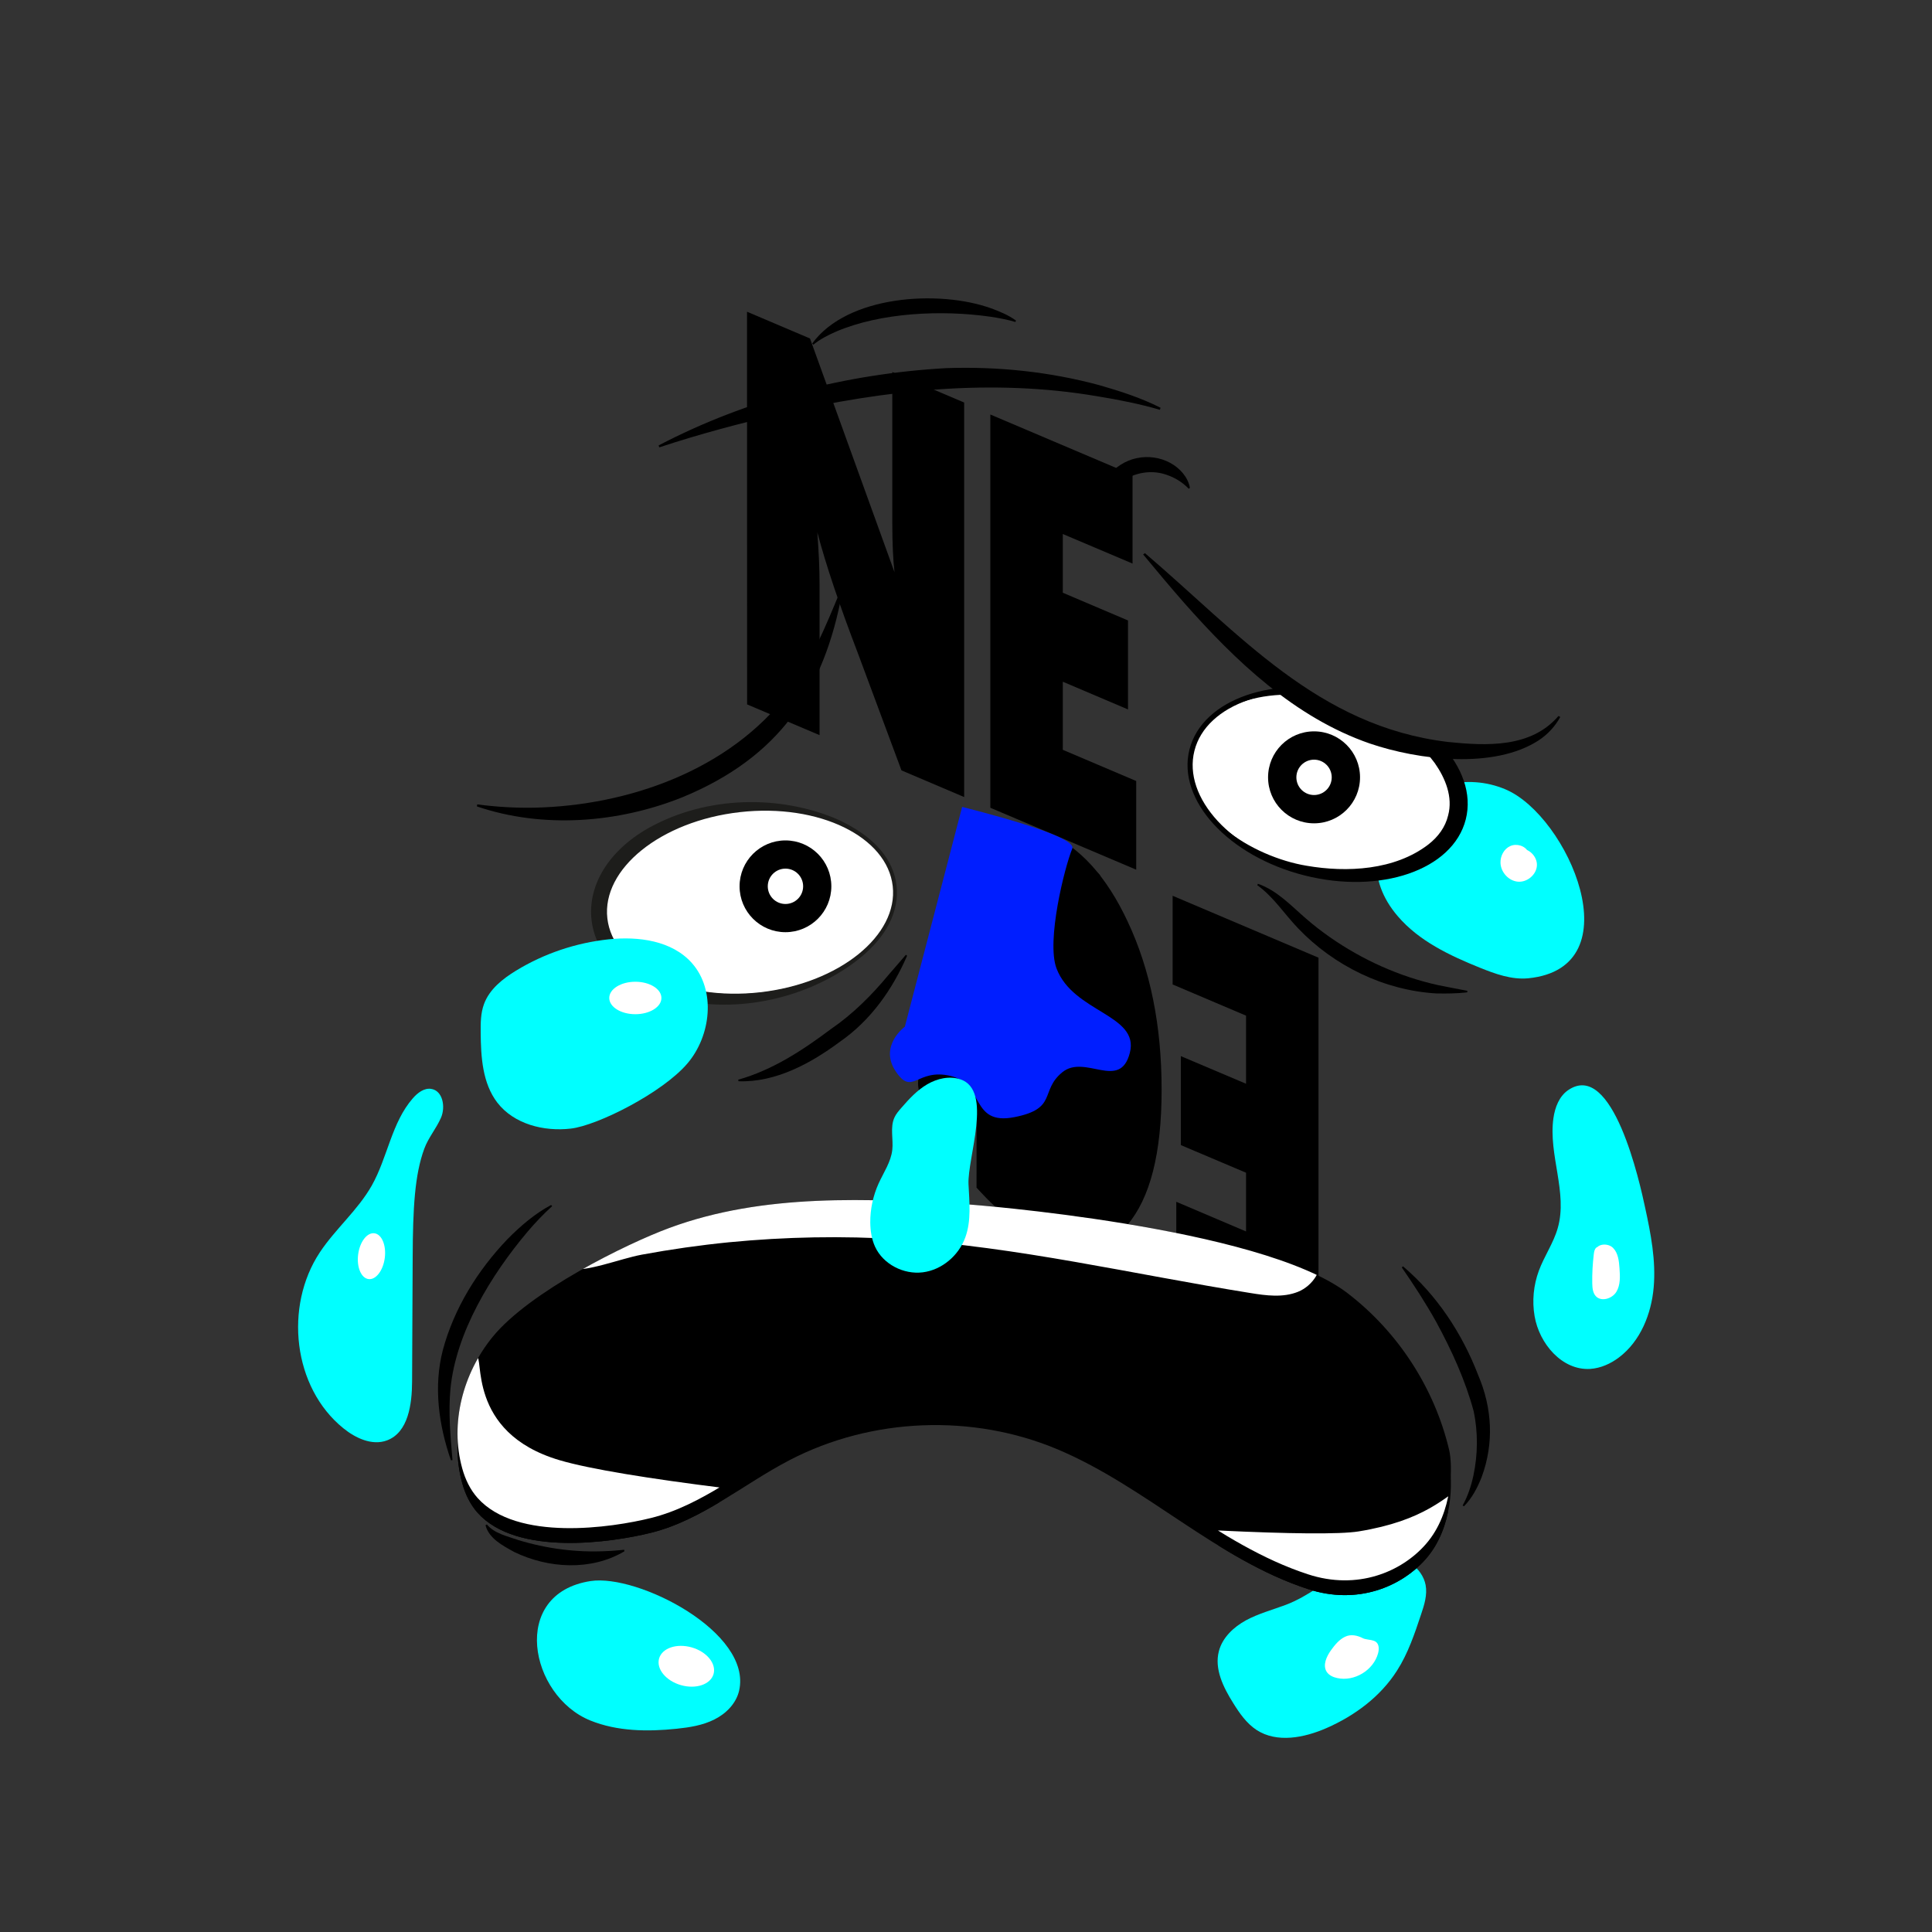 <?xml version="1.0" encoding="utf-8"?>
<!-- Generator: Adobe Illustrator 28.0.0, SVG Export Plug-In . SVG Version: 6.00 Build 0)  -->
<svg version="1.1" id="_16" xmlns="http://www.w3.org/2000/svg" xmlns:xlink="http://www.w3.org/1999/xlink" x="0px" y="0px"
	 viewBox="0 0 2000 2000" style="enable-background:new 0 0 2000 2000;" xml:space="preserve">
<rect x="0" y="0" width="2000" height="2000" fill="#333333" stroke="none"/>
<style type="text/css">
	.st0{fill:#FF0000;}
	.st1{fill:none;stroke:#000000;stroke-miterlimit:10;}
	.st2{fill:#FFFFFF;}
	.st3{fill:#1D1D1B;}
	.st4{fill:none;stroke:#1D1D1B;stroke-width:4;stroke-miterlimit:10;}
	.st5{fill:#001EFF;}
	.st6{fill:none;stroke:#FFFFFF;stroke-miterlimit:10;}
	.st7{fill:#00FFFF;}
	.st8{clip-path:url(#SVGID_00000114784306167742922580000009942982089078568877_);}
	.st9{clip-path:url(#SVGID_00000125600833164664600010000006174324796770528153_);}
	.st10{clip-path:url(#SVGID_00000018938568444407188030000001223793701074266514_);}
	.st11{fill:none;stroke:#000000;stroke-width:5.3;stroke-miterlimit:10;}
</style>
<symbol  id="hlava" viewBox="-2.8 -3 5.7 6">
	<g id="Vrstva_32_00000099644557899094596590000015689164859652165778_">
		<ellipse class="st0" cx="0" cy="0" rx="2.8" ry="3"/>
	</g>
</symbol>
<use xlink:href="#hlava"  width="5.7" height="6" x="-2.8" y="-3" transform="matrix(2.7 0 0 2.7 1075.767 798.144)" style="overflow:visible;"/>
<path d="M773.3,322.7l65.2,27.7l87.5,242c-1.5-13-2.3-30-2.3-51V385.1l74.4,31.6v408.4l-64.9-27.6L888,676
	c-19-49.6-33-91.2-41.9-124.9c1.5,20.3,2.3,38.1,2.3,53.3v156.6l-75-31.8L773.3,322.7L773.3,322.7z"/>
<path d="M1364.9,1398.4l-147.2-62.5v-91.8l72.2,30.7V1214l-67.5-28.6v-92.1l67.5,28.6v-70.5l-76-32.3v-91.8l151,64.1V1398.4
	L1364.9,1398.4z"/>
<path d="M1025.2,429.1l147.2,62.5v91.8l-72.2-30.6v60.8l67.5,28.7v92.1l-67.5-28.7v70.5l76,32.3v91.8l-151-64.1L1025.2,429.1
	L1025.2,429.1z"/>
<path d="M1011,1112.9c20.5,36.3,40.6,58.7,60.5,67.2c15.5,6.6,28.2,1.9,38.2-14.1c9.9-16,14.8-39.3,14.8-70c0-28.6-4.1-54.6-12.4-78
	c-8.8-25.2-20.2-40.7-34.2-46.7c-3.2-1.4-6.4-2-9.5-2v38.3l19.7,8.4v91.8l-81.2-34.5V847.8c31.2,1.1,56.9,5.9,77.1,14.5
	c33.7,14.3,61.6,45,83.5,92c23.3,49.5,35,107.4,35,173.7s-11.9,112.4-35.8,140.5c-22,26.1-49.7,32-83.3,17.8
	c-22.7-9.7-46.9-28.6-72.5-56.9L1011,1112.9L1011,1112.9z"/>
<path class="st1" d="M1056.6,858.5c0,0,8.1,21.6,0,36.2c-8.1,14.6-30.8,28.1-30.8,28.1"/>
<ellipse transform="matrix(0.994 -0.112 0.112 0.994 -99.687 92.796)" class="st2" cx="776.2" cy="933.7" rx="150.6" ry="95.8"/>
<path class="st3" d="M926.7,916.7c4,34.1-20.2,63.9-46.5,82.7c-55,38.2-129.4,51.7-194.2,30.8c-89.9-30.5-100.1-120.6-19.2-170.4
	c58.6-34.8,134.1-38.2,196.2-13.3C892.8,858.9,923.1,882.6,926.7,916.7L926.7,916.7L926.7,916.7z M925.1,916.9
	c-3.9-33.4-33.8-55.9-63.5-66.9c-30.5-11.5-63.8-13.9-96-10.3c-32.1,3.8-64,13.8-91.1,31.8c-26.2,17.3-50.1,45.8-46.4,78.9
	c3.8,33.1,33.4,55.6,62.8,66.6c30.4,11.6,63.7,14.1,95.9,10.7c32.2-3.7,64.1-13.5,91.3-31.5C904.5,979,928.7,950.3,925.1,916.9
	L925.1,916.9L925.1,916.9z"/>
<ellipse transform="matrix(0.994 -0.112 0.112 0.994 -99.687 92.796)" class="st4" cx="776.2" cy="933.7" rx="150.6" ry="95.8"/>
<path d="M681.8,461.1c91.7-48,194.3-74.2,297.5-80c53.4-1.9,107.4,3.7,159,17.7c21.6,6.2,43,13.1,63.1,23.3l-0.7,2.1
	c-21-6.1-42.7-10.4-64.3-13.9c-108.8-18.7-219.9-6.7-326.8,17.8c-42.8,9.9-85.4,21.2-127.1,35L681.8,461.1L681.8,461.1L681.8,461.1z
	"/>
<path d="M840.8,355.6c36.3-50,131.1-55.9,185.3-36.4c8.9,3.3,17.7,6.9,25.6,12.6l-0.5,1.5c-8.6-2.5-17.5-4.2-26.4-5.5
	c-49.8-7.1-113.1-4.4-159.6,15.6c-8.1,3.6-16.3,7.7-23.2,13.4L840.8,355.6L840.8,355.6L840.8,355.6z"/>
<path d="M965.8,1093.4c0,0-27.1,19.8-9.5,46.2c17.6,26.3,21.6-3.5,56.8,4.8c35.2,8.3,20.5,51.5,65.9,42.7s26.2-27.2,49.8-46.5
	c23.5-19.2,59.7,19.7,69.9-20.1c10.2-39.8-58.5-41.5-75.9-87.4c-10.7-28.3,8.3-104.6,16.3-124c4.2-10.2-55.2-28.2-114-43.2"/>
<path class="st5" d="M936.7,1062.8c0,0-27.1,19.8-9.5,46.2s21.6-3.5,56.8,4.8c35.2,8.3,20.5,51.5,65.9,42.7s26.2-27.2,49.8-46.5
	c23.5-19.2,59.7,19.7,69.9-20.1c10.2-39.8-58.5-41.5-75.9-87.4c-10.7-28.3,8.3-104.6,16.3-124c4.2-10.2-55.2-28.2-114-43.2"/>
<path d="M797,583.4c2.7,3.5-3.1,7.3-6.3,4.8c-3.2-1.9-3.9-6-4.8-8.8c-3.6-12.7-3.2-25.6,2-38.6c7.9-19.8,28.7-33.9,50.5-32.1
	c18.6,2,32.5,12.8,46,24.1c11.6,10.4,21.7,22.7,28.1,37.8l-1.4,1.6c-17-13.6-35.2-25.9-54.6-35.9c-29.5-17.9-55.8,2.1-61.7,32.9
	c-0.8,3.5-1.3,7.1-1.7,10.7c-0.2,1.8-0.3,3.6,0.3,4.6c0.4,1,1.7,0.3,1.6-0.1L797,583.4L797,583.4L797,583.4z"/>
<path d="M1139,525.1c-5.2-23.4,14.8-46.1,37.6-50.8c12-2.6,24.5-0.7,34.7,4.8c10.1,5.5,18.4,14.7,20.5,25.8l-1.2,1.1
	c-6.4-6.8-14.5-11.7-23.3-14.6c-27.1-9.3-57.9,7.2-66.7,34.1L1139,525.1L1139,525.1L1139,525.1z"/>
<path d="M872,612.2c-18.9,103.8-66.3,172-165.3,213c-66.9,26.9-144.8,32.8-213,9.6l0.3-2.1c19.7,2.6,39.7,3.8,59.5,3.4
	c97.5-2.2,201.8-39.1,262.4-118.6c23.7-32.1,38.9-69.3,54.1-106L872,612.2L872,612.2L872,612.2z"/>
<path d="M764.2,1117.7c35.5-10,66.6-30.4,95.8-52.3c22.8-15.6,42.2-35,59.8-56.2l18-20.8l1.2,1c-15.2,35.1-37.8,67-69.5,89
	c-29.9,22.2-66.4,42.3-105,40.9L764.2,1117.7L764.2,1117.7L764.2,1117.7z"/>
<path class="st6" d="M679.9,924.4c-9.1-3.1-19.8-1.1-27.2,5.1c-1,0.9-2,1.9-2.4,3.2c-1.2,4.1,4.3,6.8,8.5,7.2
	c9.6,0.9,20.7-1.7,25.3-10c4.7-8.4-3.1-21.8-12.2-18.7"/>
<path class="st7" d="M711.6,1100.9c24.5-28.7,29.7-75.8,4.6-104c-20.6-23.2-55.3-27.8-86.2-24.5c-33.8,3.6-66.8,14.7-95.8,32.4
	c-13.9,8.5-27.6,19.3-33.2,34.7c-3.4,9.3-3.5,19.4-3.4,29.3c0.2,25.3,1.8,52.5,17.2,72.6c17.2,22.3,48.2,30.2,76.2,26.9
	C618.9,1165,685.9,1131.1,711.6,1100.9L711.6,1100.9z"/>
<path class="st7" d="M427.2,1301.9c-0.2,42.7-0.4,85.4-0.6,128.1c-0.1,23.6-3.9,52.8-26,61.1c-15.4,5.7-32.5-2.3-45.2-12.6
	c-52.2-42.2-61.4-126.1-24.3-182.1c16.2-24.4,39.4-43.7,53.8-69.2c16.4-29.2,20.5-65.2,42.5-90.3c4.9-5.6,11.6-10.8,18.9-9.7
	c12.1,1.8,15.1,18.7,10.2,29.9s-13.1,20.6-17.3,32.1C429.3,1216.1,427.4,1250.6,427.2,1301.9L427.2,1301.9z"/>
<ellipse transform="matrix(0.127 -0.992 0.992 0.127 -954.585 1516.628)" class="st2" cx="384.5" cy="1300.7" rx="23.9" ry="13.9"/>
<path class="st7" d="M1397.1,1622.6c-22.6,12.5-42.3,29.9-66.5,38.9c-13.7,5.1-27.9,8.9-40.7,15.8c-12.8,7-24.4,17.8-28.1,31.9
	c-4.9,18.5,4.6,37.6,14.8,53.8c6.5,10.5,13.8,21,24.1,27.8c21.1,13.8,49.4,8.2,72.5-1.9c29.2-12.8,55.9-32.6,73-59.5
	c11.4-17.8,18.2-38.1,24.9-58.2c3.3-9.8,6.6-20.2,4.7-30.4c-3.4-17.9-23.1-31.6-41.1-28.8
	C1424.9,1613.6,1405.6,1617.8,1397.1,1622.6L1397.1,1622.6z"/>
<path class="st7" d="M611.2,1781.1c28,11.3,59.2,11.6,89.2,8.5c13.4-1.4,27-3.5,39.1-9.6c12.1-6,22.5-16.5,25.6-29.7
	c14-60.4-104.7-121.1-153.7-113.6C527.3,1649.6,548.1,1755.6,611.2,1781.1L611.2,1781.1z"/>
<path class="st2" d="M1411.1,1696c-5.9-3.1-12.8-4.6-18.8-1.6c-6,2.9-10.4,8.3-14.3,13.7c-4.8,6.6-9,15.7-4.6,22.6
	c2.4,3.6,6.6,5.5,10.8,6.4c17.8,4,37.7-8.1,42.4-25.7c1.1-4.1,1.1-9.2-2.2-11.7c-1.4-1.1-3.2-1.5-4.9-1.9
	C1419.6,1697.7,1413,1697,1411.1,1696L1411.1,1696z"/>
<path d="M1302.2,914.9c20,6.9,34.6,23,50.1,36.3c7.8,6.8,15.9,13,24.3,18.9c33.7,23.5,71.9,40.8,112.1,49.7
	c10.1,2.1,20.2,3.9,30.4,5.9l-0.3,1.6c-10.7,1.2-21.3,1.3-32,1.1c-53.9-3.2-105.9-28.5-143.1-67.5c-14.8-15.5-24.8-31.9-42.2-44.6
	L1302.2,914.9L1302.2,914.9L1302.2,914.9z"/>
<path class="st7" d="M1447,948.5c21.9,25.6,53.6,40.6,84.8,53.2c16.1,6.5,33.1,12.7,50.4,11c109.6-11.1,41-168.1-23.6-195.5
	C1477.3,782.7,1380.8,871.3,1447,948.5L1447,948.5z"/>
<path class="st2" d="M1582.1,882c-3.2-6.5-12-9.1-18.6-6.2c-6.6,2.9-10.5,10.4-10.2,17.6c0.4,9.6,8.4,18.4,17.9,19.3
	s19.2-7,19.8-16.6c0.6-9.6-8.7-18.7-18.2-17.5"/>
<path class="st7" d="M1623.2,1128.6c-9.2,6.4-13.5,17.8-15.1,28.9c-5.4,37.8,15,77,4.5,113.7c-4.4,15.6-14,29.1-19.6,44.3
	c-5.5,14.9-7.1,31.3-4.4,46.9c4.8,28.6,28.5,56.4,57.5,54.7c10.9-0.7,21.3-5.4,30-12c22.1-16.8,33.4-44.9,35.8-72.6
	c2.4-27.7-3-55.4-8.9-82.5C1697.8,1225.7,1669.7,1096.5,1623.2,1128.6z"/>
<path class="st2" d="M1658.1,1292.1c-1-2.1-4.3-1.9-5.9-0.3c-1.6,1.6-2,4.1-2.3,6.4c-1.2,10.1-1.8,20.2-1.6,30.3
	c0.1,4.7,0.5,9.7,3.6,13.2c5.6,6.2,16.9,2.8,21.3-4.3c4.4-7.2,3.9-16.2,3.3-24.5c-0.5-7.5-1.4-15.8-6.7-21.1s-16.7-4.5-18.3,2.8"/>
<path d="M466.8,1511.7c-12.6-36.3-18.2-76.2-8.4-114c11.6-43.4,36.2-82.9,67.2-115.2c13.4-13.5,28-26.1,44.9-35.1l1.1,1.2
	c-9.1,8.2-17.6,17.2-25.5,26.5c-37.4,44.3-74.2,104.1-79.8,162.8c-2.3,24.5,0,49.1,2.1,73.6L466.8,1511.7L466.8,1511.7L466.8,1511.7
	z"/>
<path d="M504,1578.1c7.9,9.5,21.1,12.1,32.3,16.1c29.5,9,60.6,13.1,91.4,11.5c6.2-0.2,12.3-0.8,18.5-1.4l0.2,1.6
	c-34.5,20.5-78.8,17.8-114.1,0.7c-11.5-6.4-26-13.7-29.7-27.6L504,1578.1L504,1578.1L504,1578.1z"/>
<path d="M1002.3,1262.1c-104.1-6.1-211.6-11.8-309.5,24.4c-44.6,16.5-144.4,65.7-182.8,112.7c-30.7,37.6-44.5,89.4-31.5,136.2
	c3.1,11.2,8.2,22,16,30.7c40.6,45.3,138.8,30.7,179.5,20.6c52.7-13.1,95.4-50.3,143.6-75.3c84.8-44,189.2-48.1,277.3-11
	c91.5,38.6,164.8,113.8,259.1,144.6c51.2,16.8,96.8-2.4,122-31.2c29.1-33.2,27.6-82.9,24.2-97.3c-15.1-64.2-53.1-122.7-105.5-162.7
	C1304.1,1284.6,1002.3,1262.1,1002.3,1262.1L1002.3,1262.1z"/>
<g>
	<defs>
		<path id="SVGID_1_" d="M1002.3,1262.1c-104.1-6.1-211.6-11.8-309.5,24.4c-44.6,16.5-144.4,65.7-182.8,112.7
			c-30.7,37.6-44.5,89.4-31.5,136.2c3.1,11.2,8.2,22,16,30.7c40.6,45.3,138.8,30.7,179.5,20.6c52.7-13.1,95.4-50.3,143.6-75.3
			c84.8-44,189.2-48.1,277.3-11c91.5,38.6,164.8,113.8,259.1,144.6c51.2,16.8,96.8-2.4,122-31.2c29.1-33.2,27.6-82.9,24.2-97.3
			c-15.1-64.2-53.1-122.7-105.5-162.7C1304.1,1284.6,1002.3,1262.1,1002.3,1262.1L1002.3,1262.1z"/>
	</defs>
	<clipPath id="SVGID_00000170960993113470542450000010464478968035290791_">
		<use xlink:href="#SVGID_1_"  style="overflow:visible;"/>
	</clipPath>
	<g style="clip-path:url(#SVGID_00000170960993113470542450000010464478968035290791_);">
		<ellipse cx="620.1" cy="1458.2" rx="18.4" ry="20.8"/>
		<path d="M930.8,1298.2c122.4,7.7,242.3,36.2,363.4,55.6c16.5,2.7,33.9,5,49.4-1.2c15.5-6.2,27.6-24.2,21.4-39.7
			c-3.9-9.8-13.6-15.7-22.9-20.7c-115.8-61.6-253.8-62.4-384.6-52c-31.6,2.5-63.3,5.6-95,4.4c-37.6-1.5-75.3-9-112.7-4.9
			c-60,6.6-125.5,44.9-165.2,89.7c23.7,3.1,55.8-10.8,79.9-15.3c29.8-5.5,59.9-9.8,90.1-12.8
			C813.1,1295.6,872.1,1294.5,930.8,1298.2L930.8,1298.2z"/>
		<path d="M1406.5,1600.6c68-11.1,89.6-35.2,115.2-52.8c7.6-5.2,12.3,52.2,12.9,61.3c0.4,5.7-4.5,10.2-9.1,13.6
			c-77.3,57.3-178.9,67-274.9,74.6c-60.1,4.8-120.3,9.6-180.4,14.3c-67.9,5.4-136.8,10.8-203.8-1.5c-32.2-5.9-63.6-15.7-94.9-25.6
			c-88.1-27.7-176.3-55.4-262.7-87.9c-11.5-4.3-23.4-9-31.4-18.2c-6.9-8-10.2-18.4-12.7-28.7c-5.3-21.6,2.2-120.2,28.2-130
			c9-3.4-11.2,78.4,86.4,107.2C704.1,1563.8,1328.1,1613.4,1406.5,1600.6L1406.5,1600.6z"/>
	</g>
</g>
<path d="M1002.3,1246.8c-104.1-6.1-211.6-11.8-309.5,24.4c-44.6,16.5-144.4,65.7-182.8,112.7c-30.7,37.6-44.5,89.4-31.5,136.2
	c3.1,11.2,8.2,22,16,30.7c40.6,45.3,138.8,30.7,179.5,20.6c52.7-13.1,95.4-50.3,143.6-75.3c84.8-44,189.2-48.1,277.3-11
	c91.5,38.6,164.8,113.8,259.1,144.6c51.2,16.8,96.8-2.4,122-31.2c29.1-33.2,27.6-82.9,24.2-97.3c-15.1-64.2-53.1-122.7-105.5-162.7
	C1304.1,1269.3,1002.3,1246.8,1002.3,1246.8L1002.3,1246.8z"/>
<g>
	<defs>
		<path id="SVGID_00000174574766355204328230000006137261159584707005_" d="M1002.3,1246.8c-104.1-6.1-211.6-11.8-309.5,24.4
			c-44.6,16.5-144.4,65.7-182.8,112.7c-30.7,37.6-44.5,89.4-31.5,136.2c3.1,11.2,8.2,22,16,30.7c40.6,45.3,138.8,30.7,179.5,20.6
			c52.7-13.1,95.4-50.3,143.6-75.3c84.8-44,189.2-48.1,277.3-11c91.5,38.6,164.8,113.8,259.1,144.6c51.2,16.8,96.8-2.4,122-31.2
			c29.1-33.2,27.6-82.9,24.2-97.3c-15.1-64.2-53.1-122.7-105.5-162.7C1304.1,1269.3,1002.3,1246.8,1002.3,1246.8L1002.3,1246.8z"/>
	</defs>
	<clipPath id="SVGID_00000162329365986357245600000010387677998268561569_">
		<use xlink:href="#SVGID_00000174574766355204328230000006137261159584707005_"  style="overflow:visible;"/>
	</clipPath>
	<g style="clip-path:url(#SVGID_00000162329365986357245600000010387677998268561569_);">
		<ellipse cx="620.1" cy="1442.9" rx="18.4" ry="20.8"/>
		<path class="st2" d="M930.8,1282.9c122.4,7.7,242.3,36.2,363.4,55.6c16.5,2.7,33.9,5,49.4-1.2c15.5-6.2,27.6-24.2,21.4-39.7
			c-3.9-9.8-13.6-15.7-22.9-20.7c-115.8-61.6-253.8-62.4-384.6-52c-31.6,2.5-63.3,5.6-95,4.4c-37.6-1.5-75.3-9-112.7-4.9
			c-60,6.6-125.5,44.9-165.2,89.7c23.7,3.1,55.8-10.8,79.9-15.3c29.8-5.5,59.9-9.8,90.1-12.8
			C813.1,1280.3,872.1,1279.2,930.8,1282.9L930.8,1282.9z"/>
		<path class="st2" d="M1406.5,1585.3c68-11.1,89.6-35.2,115.2-52.8c7.6-5.2,12.3,52.2,12.9,61.3c0.4,5.7-4.5,10.2-9.1,13.6
			c-77.3,57.3-178.9,67-274.9,74.6c-60.1,4.8-120.3,9.6-180.4,14.3c-67.9,5.4-136.8,10.8-203.8-1.5c-32.2-5.9-63.6-15.7-94.9-25.6
			c-88.1-27.7-176.3-55.4-262.7-87.9c-11.5-4.3-23.4-9-31.4-18.2c-6.9-8-10.2-18.4-12.7-28.7c-5.3-21.6,2.2-120.2,28.2-130
			c9-3.4-11.2,78.4,86.4,107.2C704.1,1548.5,1328.1,1598.1,1406.5,1585.3L1406.5,1585.3z"/>
	</g>
</g>
<path d="M1452.4,1310.9c35.2,29.9,61.3,69.7,77.8,112.6c14.6,34.1,16.5,70.7,3.6,105.6c-4.4,11.1-10,21.8-18.3,30.2l-1.4-0.8
	c5.4-9.7,8.9-20.4,11.2-31.2c4.6-21.7,4.8-44.5,0.3-66.2c-8.7-32.3-22.8-63.1-38.7-92.4c-10.9-19.6-23.1-38.3-35.8-56.7
	L1452.4,1310.9L1452.4,1310.9L1452.4,1310.9z"/>
<circle cx="813.1" cy="917.5" r="47.5"/>
<circle class="st2" cx="813.1" cy="917.5" r="18.3"/>
<g>
	<defs>
		<path id="SVGID_00000049209576287905940610000013759635974435931309_" d="M1495.3,957.6c-72.2-9.8-306.2-33.2-355.5-93
			c-9.3-11.3,172.2-232.2,162.6-222.6c-11.1,11.1-9.3,26.9,0,38.2c55.3,67.1,144.2,83,225.6,94c14.4,2,29-3.5,33.2-18.9
			C1564.6,742.8,1509.8,959.5,1495.3,957.6L1495.3,957.6z"/>
	</defs>
	<clipPath id="SVGID_00000182529388213553732760000017022252551422247591_">
		<use xlink:href="#SVGID_00000049209576287905940610000013759635974435931309_"  style="overflow:visible;"/>
	</clipPath>
	<g style="clip-path:url(#SVGID_00000182529388213553732760000017022252551422247591_);">
		
			<ellipse transform="matrix(0.245 -0.97 0.97 0.245 249.667 1945.455)" class="st2" cx="1373.7" cy="812.5" rx="94.5" ry="144.8"/>
		<path d="M1232.4,776.8c8-32.2,39.6-51.4,70-58.8c31-7.7,63.8-6,94.7,1.5c30.8,7.8,60.5,21.8,84.3,43.3
			c23.5,20.9,42.5,53.1,34.3,85.5c-8.2,32.4-40.1,51.7-70.8,59c-31.1,7.5-63.9,5.8-94.8-2c-30.8-8-60.4-22.1-84.1-43.6
			C1242.9,840.8,1224.2,808.9,1232.4,776.8L1232.4,776.8L1232.4,776.8z M1234.1,777.2c-13.1,65.5,63.4,109.9,118.4,119
			c42.2,7.3,91.4,4.6,126-21.9c10.1-7.8,17.7-18,20.6-30.2c5.1-19-2.8-38.4-13.8-54.1c-21.9-29.8-55.5-49.7-90.5-61.3
			C1342.1,710.6,1253.6,713.4,1234.1,777.2L1234.1,777.2L1234.1,777.2z"/>
		
			<ellipse transform="matrix(0.245 -0.97 0.97 0.245 249.667 1945.455)" class="st11" cx="1373.7" cy="812.5" rx="94.5" ry="144.8"/>
	</g>
</g>
<path d="M1185.2,572.6c97.7,83.2,178.8,179.4,313.9,195.5c39.4,4,85.7,6.4,114.2-26.9l1.9,1c-5.3,9.7-13,18-22.2,24.1
	c-46.4,30.3-124.7,20.5-174.9,3.4c-77.9-26.9-139.2-85.5-192.7-146.1c-14.3-16.3-28.2-33-42-49.6L1185.2,572.6L1185.2,572.6
	L1185.2,572.6z"/>
<ellipse class="st2" cx="657.7" cy="1033.1" rx="27" ry="16.8"/>
<ellipse transform="matrix(0.275 -0.962 0.962 0.275 -1143.672 1933.092)" class="st2" cx="709.4" cy="1724.6" rx="20.3" ry="29.3"/>
<path class="st7" d="M1002.6,1226c0.9,18.5,3,37.6-3.3,54.9c-6.8,18.8-24.2,33.7-44,36.2c-19.8,2.5-41-8.3-49.4-26.4
	c-3.6-7.8-4.9-16.6-5-25.2c-0.1-13.8,2.9-27.7,8.6-40.3c5.2-11.5,12.8-22.3,14.2-34.9c1.2-11.1-2.4-23,2.1-33.2
	c1.7-3.9,4.6-7.2,7.4-10.4c7.9-9.1,16.2-18.1,26.6-24.2s23.2-9,34.6-5.1C1028,1128.9,1001.3,1198.5,1002.6,1226L1002.6,1226z"/>
<circle cx="1360.3" cy="804.7" r="47.6"/>
<circle class="st2" cx="1360.3" cy="804.7" r="18.3"/>
</svg>
